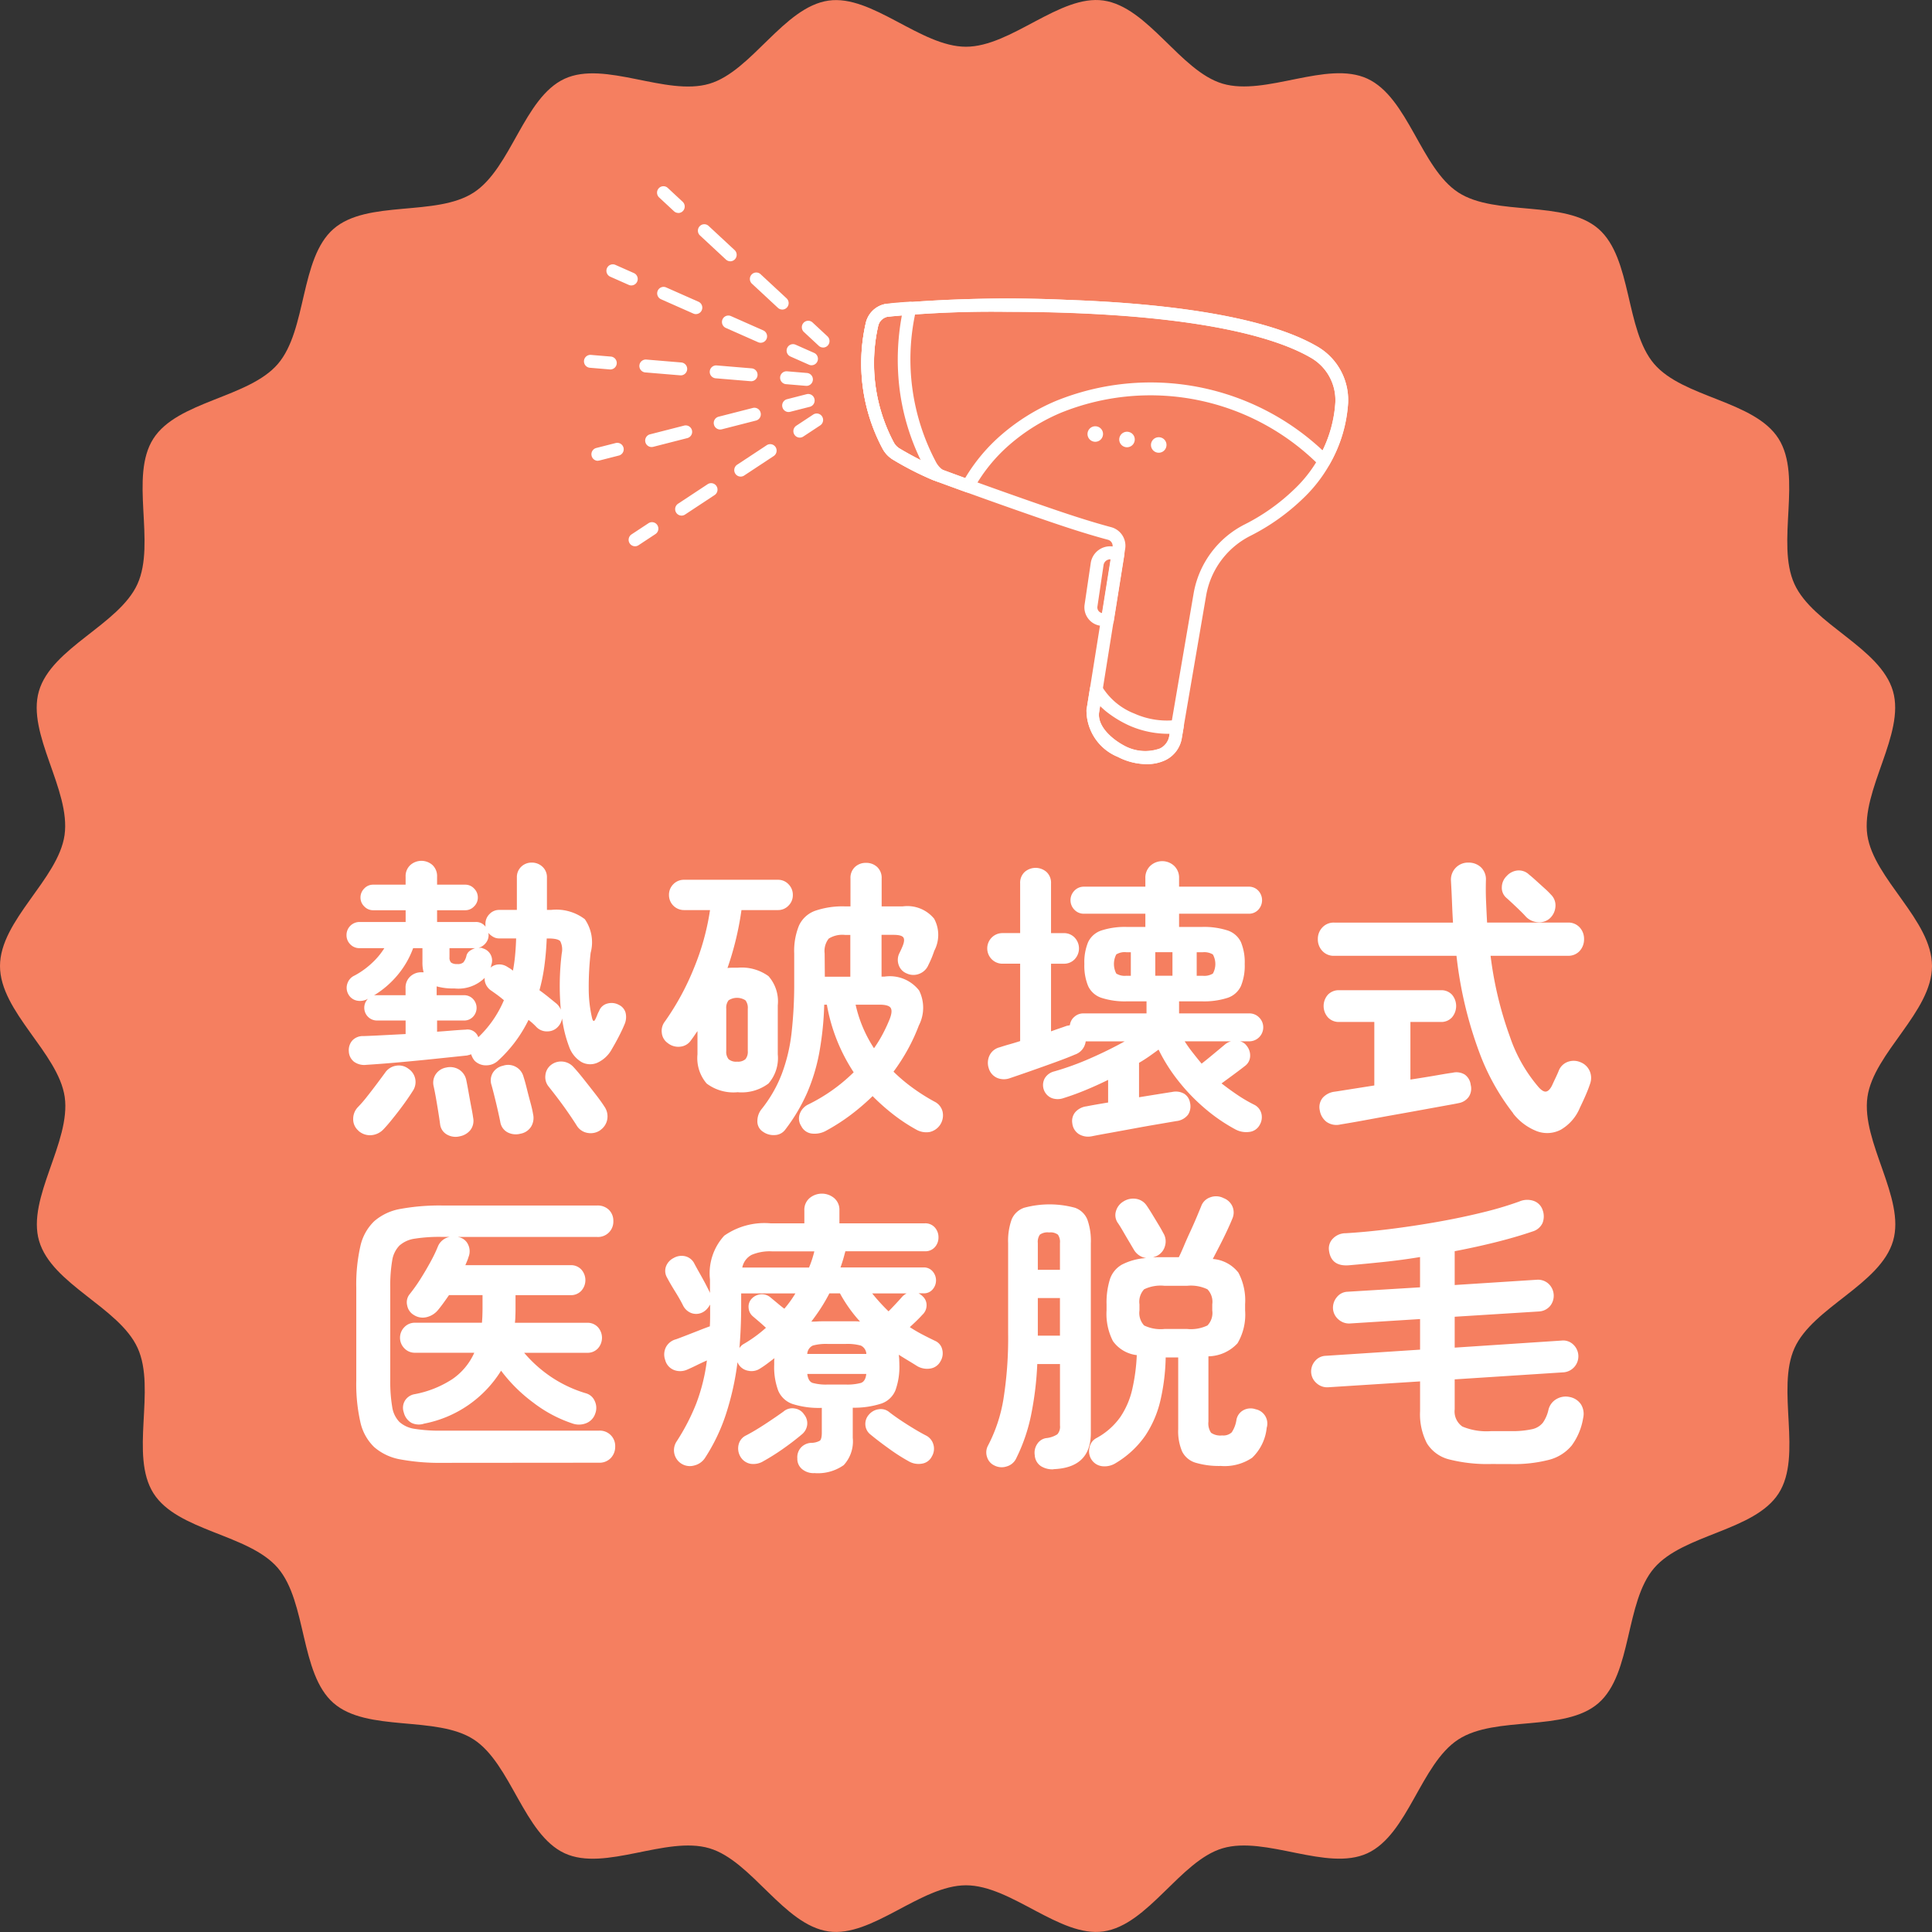<svg id="グループ_36988" data-name="グループ 36988" xmlns="http://www.w3.org/2000/svg" xmlns:xlink="http://www.w3.org/1999/xlink" width="73" height="73" viewBox="0 0 73 73">
  <rect x="0" y="0" width="73" height="73" fill="#333333" stroke="none"/>
  <defs>
    <clipPath id="clip-path">
      <rect id="長方形_27322" data-name="長方形 27322" width="73" height="73" fill="none"/>
    </clipPath>
  </defs>
  <g id="グループ_36987" data-name="グループ 36987" clip-path="url(#clip-path)">
    <path id="パス_30910" data-name="パス 30910" d="M73,36.5c0,1.73-2.2,3.282-2.439,4.946-.241,1.706,1.44,3.819.969,5.438-.479,1.647-3.027,2.509-3.724,4.049-.705,1.557.314,4.065-.6,5.492s-3.6,1.537-4.705,2.823-.826,3.985-2.1,5.1-3.878.453-5.3,1.377-1.894,3.589-3.436,4.3c-1.525.7-3.838-.672-5.47-.189-1.6.475-2.813,2.9-4.5,3.141-1.649.237-3.481-1.743-5.195-1.743s-3.546,1.98-5.194,1.743c-1.689-.243-2.9-2.666-4.5-3.141-1.632-.483-3.944.893-5.47.189-1.542-.712-2.023-3.382-3.436-4.3s-4.027-.263-5.3-1.378-1-3.814-2.1-5.1-3.789-1.387-4.7-2.823.108-3.936-.6-5.492c-.7-1.54-3.246-2.4-3.724-4.049-.47-1.62,1.21-3.733.969-5.438C2.2,39.781,0,38.229,0,36.5s2.2-3.282,2.439-4.946C2.68,29.847,1,27.734,1.47,26.115c.478-1.647,3.027-2.509,3.724-4.049.705-1.557-.314-4.065.6-5.492s3.6-1.537,4.705-2.823.826-3.985,2.1-5.1,3.878-.453,5.3-1.377,1.894-3.589,3.436-4.3c1.525-.7,3.838.672,5.47.189,1.6-.475,2.813-2.9,4.5-3.141,1.649-.237,3.481,1.743,5.194,1.743S40.046-.218,41.695.019c1.689.243,2.9,2.666,4.5,3.141,1.632.483,3.944-.893,5.47-.189,1.542.712,2.022,3.382,3.436,4.3s4.027.263,5.3,1.378,1,3.814,2.1,5.1,3.789,1.387,4.7,2.823-.108,3.936.6,5.492c.7,1.54,3.246,2.4,3.724,4.049.47,1.62-1.21,3.733-.969,5.438C70.8,33.217,73,34.769,73,36.5" transform="translate(0 0.001)" fill="#f57f60"/>
    <path id="パス_30911" data-name="パス 30911" d="M38.261,100.067a.657.657,0,0,1-.446-.122.525.525,0,0,1-.193-.389.555.555,0,0,1,.137-.417.549.549,0,0,1,.424-.161q.319-.011.732-.033l.853-.044v-.511H38.679a.481.481,0,0,1-.473-.478.474.474,0,0,1,.143-.345.6.6,0,0,1-.413.073.476.476,0,0,1-.336-.25.494.494,0,0,1-.033-.395.5.5,0,0,1,.275-.306,3.08,3.08,0,0,0,.649-.466,2.735,2.735,0,0,0,.473-.567H38.03a.476.476,0,0,1-.352-.144.485.485,0,0,1-.143-.356.491.491,0,0,1,.495-.489h1.739v-.444H38.536a.451.451,0,0,1-.33-.144.46.46,0,0,1-.143-.333.474.474,0,0,1,.143-.345.452.452,0,0,1,.33-.144h1.232v-.3a.564.564,0,0,1,.176-.439.63.63,0,0,1,.842,0,.574.574,0,0,1,.171.439v.3h1.067a.452.452,0,0,1,.33.144.474.474,0,0,1,.143.345.46.46,0,0,1-.143.333.451.451,0,0,1-.33.144H40.957v.444H42.41a.441.441,0,0,1,.385.189.125.125,0,0,1-.011-.055v-.056a.515.515,0,0,1,.154-.378.494.494,0,0,1,.363-.156h.671V92.989a.54.54,0,0,1,.165-.411.559.559,0,0,1,.4-.155.578.578,0,0,1,.4.155.532.532,0,0,1,.171.411v1.222h.154a1.78,1.78,0,0,1,1.277.35,1.528,1.528,0,0,1,.22,1.272,11.332,11.332,0,0,0-.072,1.339,4.87,4.87,0,0,0,.127,1.128q.055.211.143,0a1.289,1.289,0,0,0,.055-.128.9.9,0,0,1,.066-.139.449.449,0,0,1,.314-.284.577.577,0,0,1,.435.05.464.464,0,0,1,.253.3.684.684,0,0,1-.044.444q-.077.189-.209.445t-.264.478a1.179,1.179,0,0,1-.556.522.681.681,0,0,1-.6-.033,1.1,1.1,0,0,1-.462-.578,4.708,4.708,0,0,1-.264-1.066.6.6,0,0,1-.143.3.533.533,0,0,1-.4.189.547.547,0,0,1-.418-.155,2.42,2.42,0,0,0-.308-.278A5.1,5.1,0,0,1,43.268,99.9a.648.648,0,0,1-.446.183.6.6,0,0,1-.445-.172.672.672,0,0,1-.132-.245l-.072.023-.082.022-1.227.128q-.688.072-1.375.133t-1.227.094m-.275,2.488a.566.566,0,0,1-.2-.439.637.637,0,0,1,.176-.45,4.763,4.763,0,0,0,.347-.4q.193-.244.38-.494t.3-.405a.612.612,0,0,1,.413-.267.588.588,0,0,1,.468.111.6.6,0,0,1,.165.845q-.132.211-.325.478t-.4.523q-.2.255-.369.433a.707.707,0,0,1-.468.233.647.647,0,0,1-.49-.167m.583-5.11a.122.122,0,0,1,.055-.011h1.144v-.267a.565.565,0,0,1,.176-.439.6.6,0,0,1,.418-.161h.088a1.384,1.384,0,0,1-.044-.389v-.522h-.352a3.4,3.4,0,0,1-.578,1.005,3.58,3.58,0,0,1-.908.783m3.246,5.322a.654.654,0,0,1-.5-.078.516.516,0,0,1-.242-.389q-.022-.167-.066-.444t-.093-.555q-.05-.277-.083-.422a.574.574,0,0,1,.088-.472.6.6,0,0,1,.385-.239.644.644,0,0,1,.479.072.614.614,0,0,1,.281.406q.033.156.082.433t.1.55q.055.272.077.439a.572.572,0,0,1-.1.456.67.67,0,0,1-.418.244m.7-3.733a4.158,4.158,0,0,0,.98-1.411q-.143-.123-.281-.222c-.092-.067-.171-.122-.236-.167a.565.565,0,0,1-.165-.211.477.477,0,0,1-.044-.245,1.413,1.413,0,0,1-1.144.4,2.276,2.276,0,0,1-.671-.078v.334h1.035a.454.454,0,0,1,.336.139.486.486,0,0,1,0,.678.453.453,0,0,1-.336.139H40.957v.423q.308-.022.578-.045c.18-.014.346-.026.5-.033a.429.429,0,0,1,.484.3m-.792-2.778a.321.321,0,0,0,.22-.061.587.587,0,0,0,.121-.261.326.326,0,0,1,.126-.178.7.7,0,0,1,.2-.1h-.968V96a.265.265,0,0,0,.06.2.364.364,0,0,0,.237.055m2.1.255q.055-.288.083-.594t.038-.628H43.3a.438.438,0,0,1-.226-.061.705.705,0,0,1-.182-.15.164.164,0,0,0,.006.033.176.176,0,0,1,.006.044.475.475,0,0,1-.11.311.528.528,0,0,1-.264.177h.083a.125.125,0,0,1,.072.022.477.477,0,0,1,.33.6.423.423,0,0,0-.017.067.169.169,0,0,1-.028.067.5.5,0,0,1,.314-.127.548.548,0,0,1,.314.083l.11.067a1.065,1.065,0,0,1,.121.089m.286,6.155a.679.679,0,0,1-.495-.05.535.535,0,0,1-.275-.394q-.033-.166-.093-.433t-.127-.533c-.044-.178-.081-.318-.11-.422a.559.559,0,0,1,.055-.478.589.589,0,0,1,.374-.255.6.6,0,0,1,.781.422q.055.166.121.434t.137.528q.072.261.1.439a.633.633,0,0,1-.077.483.594.594,0,0,1-.4.261M45.634,98a10.022,10.022,0,0,1,.033-2.144.7.7,0,0,0-.055-.461c-.059-.07-.209-.105-.451-.105H45.1q-.022.544-.088,1.033a6.766,6.766,0,0,1-.187.922q.2.145.369.283l.281.228a.626.626,0,0,1,.165.244m1.486,4.533a.633.633,0,0,1-.468.106.594.594,0,0,1-.413-.261q-.11-.178-.308-.467t-.413-.572c-.143-.189-.263-.342-.358-.461a.564.564,0,0,1-.116-.422.555.555,0,0,1,.2-.378.613.613,0,0,1,.435-.138.628.628,0,0,1,.413.194q.176.189.4.472t.44.561q.215.278.336.467a.646.646,0,0,1,.115.478.623.623,0,0,1-.27.422" transform="translate(-24.442 -59.83)" fill="#fff"/>
    <path id="パス_30912" data-name="パス 30912" d="M74.544,101.243a1.683,1.683,0,0,1-1.172-.328,1.473,1.473,0,0,1-.347-1.105v-.878q-.055.078-.115.167c-.04.059-.083.118-.127.177a.548.548,0,0,1-.4.245.634.634,0,0,1-.479-.133A.533.533,0,0,1,71.677,99a.576.576,0,0,1,.116-.428,9.854,9.854,0,0,0,1.1-2.022,9.342,9.342,0,0,0,.606-2.189h-.979a.567.567,0,0,1-.572-.567.562.562,0,0,1,.165-.411.551.551,0,0,1,.407-.167h3.543a.538.538,0,0,1,.4.167.562.562,0,0,1,.165.411.548.548,0,0,1-.165.4.538.538,0,0,1-.4.167H74.687a11.475,11.475,0,0,1-.528,2.189,1.456,1.456,0,0,1,.182-.011h.2a1.731,1.731,0,0,1,1.166.317,1.44,1.44,0,0,1,.352,1.105V99.81a1.46,1.46,0,0,1-.352,1.105,1.687,1.687,0,0,1-1.166.328m-.022-1.155a.428.428,0,0,0,.319-.094.44.44,0,0,0,.088-.306v-1.6a.46.46,0,0,0-.088-.317.586.586,0,0,0-.638,0,.458.458,0,0,0-.088.317v1.6a.438.438,0,0,0,.088.306.429.429,0,0,0,.319.094m.957,2.633a.464.464,0,0,1-.187-.406.71.71,0,0,1,.154-.428,4.98,4.98,0,0,0,.765-1.328A6.432,6.432,0,0,0,76.58,99a16.489,16.489,0,0,0,.1-1.894V96a2.532,2.532,0,0,1,.181-1.055,1.07,1.07,0,0,1,.606-.556,3.176,3.176,0,0,1,1.139-.167h.2V93.166a.556.556,0,0,1,.171-.434.589.589,0,0,1,.413-.155.6.6,0,0,1,.423.155.557.557,0,0,1,.171.434v1.055h.8a1.31,1.31,0,0,1,1.183.466,1.283,1.283,0,0,1,.006,1.211c-.03.089-.061.174-.094.255s-.075.174-.127.278a.608.608,0,0,1-.336.334.6.6,0,0,1-.49-.012.52.52,0,0,1-.292-.3.573.573,0,0,1,.006-.434c.029-.059.053-.109.072-.15s.039-.087.061-.139q.1-.244.028-.339c-.048-.063-.171-.094-.369-.094H79.98v1.578h.11A1.4,1.4,0,0,1,81.4,97.4a1.462,1.462,0,0,1-.011,1.322,6.938,6.938,0,0,1-.418.906,7.355,7.355,0,0,1-.539.839,6.482,6.482,0,0,0,.732.617,7.4,7.4,0,0,0,.82.517.569.569,0,0,1,.3.367.645.645,0,0,1-.484.778.763.763,0,0,1-.507-.089,6.621,6.621,0,0,1-.875-.578,8.184,8.184,0,0,1-.776-.689,8.407,8.407,0,0,1-.836.717,7.467,7.467,0,0,1-.947.605.893.893,0,0,1-.506.094.512.512,0,0,1-.407-.283.521.521,0,0,1-.05-.478.632.632,0,0,1,.325-.344,6.53,6.53,0,0,0,1.706-1.211,6.754,6.754,0,0,1-1.013-2.555h-.1a11.982,11.982,0,0,1-.187,1.816,7.069,7.069,0,0,1-.462,1.522,6.729,6.729,0,0,1-.815,1.372.507.507,0,0,1-.4.217.686.686,0,0,1-.468-.139m2.355-5.844H78.8V95.3h-.2a.964.964,0,0,0-.616.139.757.757,0,0,0-.154.561Zm1.86,2.7a5.017,5.017,0,0,0,.336-.55,5.92,5.92,0,0,0,.259-.561q.11-.289.033-.411t-.429-.122H79a4.975,4.975,0,0,0,.693,1.644" transform="translate(-46.671 -59.974)" fill="#fff"/>
    <path id="パス_30913" data-name="パス 30913" d="M110.881,102.786a.672.672,0,0,1-.479-.083.552.552,0,0,1-.248-.405.522.522,0,0,1,.115-.428.68.68,0,0,1,.424-.217q.275-.055.814-.144v-.855q-.429.211-.858.388t-.825.3a.659.659,0,0,1-.446,0,.532.532,0,0,1-.264-.75.576.576,0,0,1,.368-.261,10.677,10.677,0,0,0,1.332-.483q.7-.306,1.321-.65H110.66a.606.606,0,0,1-.407.5q-.286.123-.743.289t-.919.328q-.462.162-.792.273a.658.658,0,0,1-.49-.011.572.572,0,0,1-.314-.367.645.645,0,0,1,.033-.483.576.576,0,0,1,.385-.305q.165-.055.363-.111c.132-.037.268-.078.407-.123V96.264h-.66a.568.568,0,0,1-.413-.167.581.581,0,0,1,0-.822.569.569,0,0,1,.413-.167h.66V93.232a.556.556,0,0,1,.171-.434.626.626,0,0,1,.825,0,.557.557,0,0,1,.171.434v1.877h.484a.551.551,0,0,1,.407.167.594.594,0,0,1,0,.822.55.55,0,0,1-.407.167h-.484V98.82c.1-.037.2-.072.3-.106s.189-.064.269-.094a.391.391,0,0,1,.072-.017.4.4,0,0,0,.072-.017.478.478,0,0,1,.171-.317.5.5,0,0,1,.336-.127h2.388v-.456h-.727a2.864,2.864,0,0,1-.979-.133.847.847,0,0,1-.5-.444,2.017,2.017,0,0,1-.143-.834,1.976,1.976,0,0,1,.143-.827.85.85,0,0,1,.5-.439,2.854,2.854,0,0,1,.979-.133h.683v-.5h-2.322a.485.485,0,0,1-.358-.15.513.513,0,0,1,0-.722.486.486,0,0,1,.358-.15h2.322v-.322a.613.613,0,0,1,.187-.466.661.661,0,0,1,.9,0,.614.614,0,0,1,.187.466v.322h2.63a.481.481,0,0,1,.363.15.528.528,0,0,1,0,.722.48.48,0,0,1-.363.15h-2.63v.5h.847a2.9,2.9,0,0,1,.99.133.852.852,0,0,1,.5.439,1.981,1.981,0,0,1,.143.827,2.023,2.023,0,0,1-.143.834.849.849,0,0,1-.5.444,2.906,2.906,0,0,1-.99.133h-.847v.456h2.652a.509.509,0,0,1,.374.155.518.518,0,0,1,.154.378.528.528,0,0,1-.528.522h-.352a.418.418,0,0,1,.253.167.577.577,0,0,1,.132.4.478.478,0,0,1-.2.367q-.11.089-.38.289t-.5.367q.286.222.589.428a5.646,5.646,0,0,0,.633.372.514.514,0,0,1,.28.328.57.57,0,0,1-.06.439.506.506,0,0,1-.4.267.864.864,0,0,1-.506-.089,6.5,6.5,0,0,1-1.161-.795,7.257,7.257,0,0,1-1.007-1.044,6.493,6.493,0,0,1-.748-1.183c-.11.081-.226.165-.347.25s-.251.168-.391.25v1.3l.759-.122q.341-.055.495-.078a.636.636,0,0,1,.451.067.489.489,0,0,1,.22.334.58.58,0,0,1-.072.456.637.637,0,0,1-.446.244l-.682.117q-.429.072-.908.161l-.913.167q-.435.077-.71.133M112.2,96.72h.165v-.889H112.2a.6.6,0,0,0-.385.083.782.782,0,0,0,0,.722.6.6,0,0,0,.385.083m1.089,0h.649v-.889h-.649Zm1.75,3.322q.143-.111.325-.261l.341-.283.226-.189a.612.612,0,0,1,.22-.111H114.4a4.884,4.884,0,0,0,.3.422q.165.212.341.423m-.187-3.322h.22a.627.627,0,0,0,.391-.083.744.744,0,0,0,0-.722.627.627,0,0,0-.391-.083h-.22Z" transform="translate(-69.637 -59.851)" fill="#fff"/>
    <path id="パス_30914" data-name="パス 30914" d="M150.132,102.022a8.569,8.569,0,0,1-1.276-2.288,15.244,15.244,0,0,1-.869-3.666h-4.622a.58.58,0,0,1-.446-.183.635.635,0,0,1-.171-.45.623.623,0,0,1,.171-.439.58.58,0,0,1,.446-.183h4.49c-.015-.251-.028-.511-.038-.778s-.024-.537-.039-.811a.643.643,0,0,1,.66-.678.677.677,0,0,1,.468.172.63.63,0,0,1,.193.494c-.007.274-.006.544.006.811s.024.53.038.789h3.048a.577.577,0,0,1,.451.183.635.635,0,0,1,.165.439.648.648,0,0,1-.165.45.577.577,0,0,1-.451.183h-2.916a13.883,13.883,0,0,0,.732,3.061,5.741,5.741,0,0,0,1.095,1.917q.165.178.28.15t.215-.228c.037-.081.081-.176.132-.283s.092-.2.121-.272a.579.579,0,0,1,.347-.339.649.649,0,0,1,.479.017.627.627,0,0,1,.347.339.645.645,0,0,1,.016.461c-.051.156-.108.3-.171.445s-.134.3-.215.466a1.715,1.715,0,0,1-.726.839,1.112,1.112,0,0,1-.9.056,2.1,2.1,0,0,1-.9-.672m-6.548.422a.651.651,0,0,1-.506-.106.687.687,0,0,1-.253-.439.555.555,0,0,1,.115-.472.721.721,0,0,1,.457-.228c.051-.007.216-.033.5-.078l.99-.156v-2.4h-1.321a.555.555,0,0,1-.435-.177.646.646,0,0,1,0-.85.563.563,0,0,1,.435-.172h3.83a.546.546,0,0,1,.429.172.663.663,0,0,1,0,.85.538.538,0,0,1-.429.177h-1.145v2.177q.583-.089,1.029-.167t.556-.089a.608.608,0,0,1,.468.067.55.55,0,0,1,.225.389.562.562,0,0,1-.072.45.593.593,0,0,1-.38.239c-.066.015-.213.043-.44.083l-.825.15q-.484.089-1.013.183t-1.007.183q-.479.089-.8.144t-.4.067m7.924-7.788a.6.6,0,0,1-.457.144.693.693,0,0,1-.446-.211c-.051-.059-.125-.135-.22-.228s-.191-.183-.286-.272-.173-.16-.231-.211a.5.5,0,0,1-.171-.4.6.6,0,0,1,.182-.422.634.634,0,0,1,.413-.211.555.555,0,0,1,.435.156q.1.078.264.228l.325.294a3.036,3.036,0,0,1,.236.233.564.564,0,0,1,.171.45.662.662,0,0,1-.215.45" transform="translate(-92.954 -59.953)" fill="#fff"/>
    <path id="パス_30915" data-name="パス 30915" d="M41.865,139.065a8.174,8.174,0,0,1-1.585-.128,2.04,2.04,0,0,1-1-.467,1.869,1.869,0,0,1-.523-.945,6.551,6.551,0,0,1-.154-1.572v-3.5a6.549,6.549,0,0,1,.154-1.572,1.869,1.869,0,0,1,.523-.945,2.037,2.037,0,0,1,1-.467,8.177,8.177,0,0,1,1.585-.127H47.7a.607.607,0,0,1,.451.166.577.577,0,0,1,.165.422.579.579,0,0,1-.616.6H42.427a.125.125,0,0,1,.038.005.079.079,0,0,0,.028.006.5.5,0,0,1,.341.289.577.577,0,0,1,.011.455,1.357,1.357,0,0,1-.055.155l-.066.156H46.7a.529.529,0,0,1,.407.166.6.6,0,0,1,0,.8.529.529,0,0,1-.407.167h-2.08v.533q0,.134-.006.261c0,.085-.009.169-.016.25h2.729a.529.529,0,0,1,.407.167.6.6,0,0,1,0,.8.529.529,0,0,1-.407.167H44.946a4.977,4.977,0,0,0,1.018.911,4.821,4.821,0,0,0,1.326.622.512.512,0,0,1,.325.294.6.6,0,0,1,.016.472.583.583,0,0,1-.341.361.734.734,0,0,1-.5.017,5.04,5.04,0,0,1-1.5-.795,5.9,5.9,0,0,1-1.216-1.206,4.4,4.4,0,0,1-2.905,2,.635.635,0,0,1-.479-.028.617.617,0,0,1-.292-.395.522.522,0,0,1,.05-.455.533.533,0,0,1,.358-.234,3.927,3.927,0,0,0,1.431-.572,2.384,2.384,0,0,0,.825-.994H40.82a.539.539,0,0,1-.4-.167.568.568,0,0,1,0-.8.539.539,0,0,1,.4-.167h2.531c.007-.081.013-.164.016-.25s.006-.176.006-.272v-.522H42.107q-.1.144-.2.283t-.2.261a.793.793,0,0,1-.423.283.614.614,0,0,1-.5-.072.525.525,0,0,1-.258-.367.485.485,0,0,1,.093-.422,6.285,6.285,0,0,0,.4-.561q.2-.316.38-.644t.286-.594a.6.6,0,0,1,.451-.367h-.319a5.987,5.987,0,0,0-1,.067,1.1,1.1,0,0,0-.583.261,1.032,1.032,0,0,0-.275.572,5.582,5.582,0,0,0-.072,1v3.511a5.671,5.671,0,0,0,.072,1.005,1.035,1.035,0,0,0,.275.578,1.1,1.1,0,0,0,.583.261,5.989,5.989,0,0,0,1,.067h5.953a.579.579,0,0,1,.616.6.615.615,0,0,1-.165.433.587.587,0,0,1-.451.178Z" transform="translate(-25.141 -83.792)" fill="#fff"/>
    <path id="パス_30916" data-name="パス 30916" d="M77.6,138.636a.677.677,0,0,1-.446-.15.5.5,0,0,1-.182-.406.548.548,0,0,1,.132-.405.562.562,0,0,1,.385-.183.681.681,0,0,0,.336-.083c.047-.041.072-.143.072-.306v-.933a3.272,3.272,0,0,1-1.1-.145.906.906,0,0,1-.545-.5,2.55,2.55,0,0,1-.154-.989v-.123a.626.626,0,0,1,.011-.122l-.264.2c-.088.067-.18.13-.275.189a.585.585,0,0,1-.446.089.541.541,0,0,1-.38-.256l-.033-.067a10.548,10.548,0,0,1-.445,1.989,7.012,7.012,0,0,1-.787,1.633.669.669,0,0,1-.4.278.6.6,0,0,1-.666-.911A8.051,8.051,0,0,0,73.155,136a7.07,7.07,0,0,0,.4-1.622q-.2.089-.391.183t-.347.161a.65.65,0,0,1-.506.017.549.549,0,0,1-.33-.372.616.616,0,0,1,.028-.494.6.6,0,0,1,.38-.295c.081-.029.2-.074.352-.133l.485-.189c.168-.067.315-.123.44-.167.007-.126.011-.259.011-.4v-.423a1.013,1.013,0,0,1-.11.156.6.6,0,0,1-.165.133.531.531,0,0,1-.435.033.579.579,0,0,1-.314-.289q-.11-.222-.3-.528t-.3-.517a.5.5,0,0,1-.044-.428.586.586,0,0,1,.286-.317.6.6,0,0,1,.445-.067.525.525,0,0,1,.347.289q.077.145.193.35t.22.4q.1.194.16.317l.011.033v-.511a2.108,2.108,0,0,1,.539-1.656,2.653,2.653,0,0,1,1.75-.467h1.277v-.488a.577.577,0,0,1,.2-.467.725.725,0,0,1,.925,0,.577.577,0,0,1,.2.467v.488h3.225a.48.48,0,0,1,.38.156.549.549,0,0,1,.138.378.536.536,0,0,1-.138.367.48.48,0,0,1-.38.155H78.79a.039.039,0,0,0-.011.028.09.09,0,0,1-.011.039q-.066.267-.165.544h3.136a.429.429,0,0,1,.347.15.518.518,0,0,1,0,.678.429.429,0,0,1-.347.15h-.187a.667.667,0,0,1,.082.05.544.544,0,0,1,.072.061.445.445,0,0,1,.149.35.482.482,0,0,1-.159.35q-.1.111-.226.233t-.248.233q.22.145.462.272t.5.25a.469.469,0,0,1,.264.328.579.579,0,0,1-.066.439.525.525,0,0,1-.4.278.746.746,0,0,1-.473-.089q-.176-.111-.352-.217t-.352-.217q.011.078.017.172c0,.063.005.128.005.195a2.6,2.6,0,0,1-.149.978.883.883,0,0,1-.534.5,3.339,3.339,0,0,1-1.078.156V137.3a1.323,1.323,0,0,1-.341,1.033,1.688,1.688,0,0,1-1.123.3m-1.937-.434a.724.724,0,0,1-.467.083.562.562,0,0,1-.391-.294.609.609,0,0,1-.05-.444.514.514,0,0,1,.28-.334q.319-.166.71-.422t.7-.478a.507.507,0,0,1,.424-.117.5.5,0,0,1,.358.228.522.522,0,0,1,.115.394.55.55,0,0,1-.193.35q-.341.288-.732.561a8.355,8.355,0,0,1-.754.472m-.88-4.288a.448.448,0,0,1,.143-.144,5.1,5.1,0,0,0,.858-.622q-.132-.123-.28-.25l-.215-.183a.456.456,0,0,1-.16-.322.436.436,0,0,1,.116-.344.531.531,0,0,1,.358-.167.5.5,0,0,1,.369.133l.215.178c.106.089.2.167.292.234a4.166,4.166,0,0,0,.418-.578H74.85v.444q0,.856-.066,1.622m.11-3.044h2.52a3.888,3.888,0,0,0,.2-.611h-1.6a1.753,1.753,0,0,0-.77.133.691.691,0,0,0-.352.478m2.454,3.266h2.234a.368.368,0,0,0-.209-.317,1.906,1.906,0,0,0-.583-.061h-.66a1.852,1.852,0,0,0-.572.061.367.367,0,0,0-.209.317m.781,1.155h.66a1.973,1.973,0,0,0,.589-.061q.17-.061.2-.339H77.348q.033.278.2.339a1.911,1.911,0,0,0,.583.061m-.627-2.378c.073,0,.146,0,.22-.005s.147-.006.22-.006h1.227a1.258,1.258,0,0,1,.171.011,5.443,5.443,0,0,1-.759-1.066h-.4q-.143.278-.314.544t-.369.522m3.7,5.289a7.061,7.061,0,0,1-.743-.472q-.412-.294-.721-.55a.5.5,0,0,1-.193-.361.522.522,0,0,1,.137-.394.582.582,0,0,1,.369-.2.494.494,0,0,1,.4.111q.286.222.7.483t.7.406a.544.544,0,0,1,.264.333.562.562,0,0,1-.055.444.5.5,0,0,1-.374.278.738.738,0,0,1-.484-.078m-.781-5.677q.132-.133.292-.305t.226-.25a.631.631,0,0,1,.165-.122H79.8q.143.178.3.35t.319.328" transform="translate(-46.845 -82.974)" fill="#fff"/>
    <path id="パス_30917" data-name="パス 30917" d="M109.387,138.671a.819.819,0,0,1-.479-.117.531.531,0,0,1-.236-.417.586.586,0,0,1,.093-.422.485.485,0,0,1,.336-.222.959.959,0,0,0,.424-.144.425.425,0,0,0,.1-.333v-2.322h-.858a12.342,12.342,0,0,1-.242,1.967,6.651,6.651,0,0,1-.55,1.589.566.566,0,0,1-.358.311.6.6,0,0,1-.468-.033.517.517,0,0,1-.28-.322.543.543,0,0,1,.038-.434,5.8,5.8,0,0,0,.583-1.761,14.659,14.659,0,0,0,.176-2.472v-3.411a2.4,2.4,0,0,1,.132-.895.785.785,0,0,1,.473-.444,3.67,3.67,0,0,1,1.92,0,.787.787,0,0,1,.468.444,2.4,2.4,0,0,1,.132.895V137.3q0,1.311-1.409,1.366m-.594-7.533h.836v-1.011a.48.48,0,0,0-.077-.317.462.462,0,0,0-.33-.083.5.5,0,0,0-.352.083.476.476,0,0,0-.077.317Zm0,2.489h.836v-1.422h-.836Zm6.933,4.922a3.113,3.113,0,0,1-.974-.122.835.835,0,0,1-.506-.422,1.94,1.94,0,0,1-.149-.844v-2.711h-.473a7.856,7.856,0,0,1-.2,1.628,4.025,4.025,0,0,1-.572,1.328,3.607,3.607,0,0,1-1.111,1.033.789.789,0,0,1-.5.122.559.559,0,0,1-.429-.266.581.581,0,0,1-.066-.444.509.509,0,0,1,.264-.356,2.641,2.641,0,0,0,.9-.794,3.1,3.1,0,0,0,.451-1.05,7.142,7.142,0,0,0,.171-1.289,1.291,1.291,0,0,1-.9-.528,2.246,2.246,0,0,1-.242-1.161v-.233a2.947,2.947,0,0,1,.127-.945.99.99,0,0,1,.457-.555,2.3,2.3,0,0,1,.913-.245.647.647,0,0,1-.462-.311l-.181-.306q-.116-.194-.231-.394c-.077-.133-.141-.237-.193-.311a.511.511,0,0,1-.077-.444.623.623,0,0,1,.275-.367.691.691,0,0,1,.484-.106.589.589,0,0,1,.407.261q.077.111.2.311l.242.4q.121.2.176.311a.6.6,0,0,1,.072.494.585.585,0,0,1-.314.383q-.077.033-.143.056a1.873,1.873,0,0,1,.209-.011h.77q.088-.177.2-.444t.247-.555q.132-.289.237-.539l.159-.383a.548.548,0,0,1,.341-.339.621.621,0,0,1,.506.028.592.592,0,0,1,.336.317.576.576,0,0,1-.005.461c-.044.111-.108.257-.193.439s-.176.369-.275.561l-.27.522a1.355,1.355,0,0,1,.968.517,2.246,2.246,0,0,1,.253,1.195v.233a2.133,2.133,0,0,1-.286,1.239,1.533,1.533,0,0,1-1.1.494v2.467a.625.625,0,0,0,.1.422.612.612,0,0,0,.418.1.46.46,0,0,0,.363-.117,1.159,1.159,0,0,0,.176-.461.516.516,0,0,1,.27-.378.577.577,0,0,1,.457-.033.551.551,0,0,1,.418.7,1.819,1.819,0,0,1-.55,1.133,1.861,1.861,0,0,1-1.166.311m-2.146-5.177h.858a1.443,1.443,0,0,0,.765-.133.679.679,0,0,0,.182-.566v-.233a.679.679,0,0,0-.182-.567,1.443,1.443,0,0,0-.765-.133h-.858a1.439,1.439,0,0,0-.77.133.691.691,0,0,0-.176.567v.233a.691.691,0,0,0,.176.566,1.439,1.439,0,0,0,.77.133" transform="translate(-69.574 -83.154)" fill="#fff"/>
    <path id="パス_30918" data-name="パス 30918" d="M148.832,138.706a5.872,5.872,0,0,1-1.59-.172,1.381,1.381,0,0,1-.847-.611,2.4,2.4,0,0,1-.258-1.216v-1.122l-3.477.222a.593.593,0,0,1-.429-.15.585.585,0,0,1-.209-.406.6.6,0,0,1,.149-.439.544.544,0,0,1,.4-.194l3.566-.233v-1.156l-2.652.167a.6.6,0,0,1-.429-.15.585.585,0,0,1-.209-.405.621.621,0,0,1,.149-.444.538.538,0,0,1,.4-.2l2.74-.167v-1.144q-.671.111-1.354.183t-1.331.128q-.693.055-.759-.589a.526.526,0,0,1,.154-.422.665.665,0,0,1,.484-.2q.748-.044,1.645-.155t1.81-.272q.913-.161,1.722-.361a13.142,13.142,0,0,0,1.381-.411.748.748,0,0,1,.528-.027.545.545,0,0,1,.352.35.693.693,0,0,1-.005.494.6.6,0,0,1-.38.317q-.616.211-1.37.4t-1.568.344v1.278l3.114-.2a.593.593,0,0,1,.429.15.618.618,0,0,1,.061.844.594.594,0,0,1-.413.205l-3.191.2v1.167l4.039-.267a.545.545,0,0,1,.435.144.608.608,0,0,1-.347,1.055l-4.127.267v1.133a.691.691,0,0,0,.292.65,2.379,2.379,0,0,0,1.095.172h.726a3.458,3.458,0,0,0,.809-.072.713.713,0,0,0,.413-.25,1.371,1.371,0,0,0,.209-.489.635.635,0,0,1,.292-.394.691.691,0,0,1,.512-.083.658.658,0,0,1,.424.278.681.681,0,0,1,.083.511,2.4,2.4,0,0,1-.435,1.045,1.648,1.648,0,0,1-.853.538,5.323,5.323,0,0,1-1.453.161Z" transform="translate(-92.48 -83.389)" fill="#fff"/>
    <path id="パス_30919" data-name="パス 30919" d="M104.089,49.647A2.392,2.392,0,0,1,103,49.375a1.9,1.9,0,0,1-1.188-1.776l.984-6.159a.241.241,0,0,0-.175-.272c-.926-.248-1.83-.555-2.678-.848-1.312-.454-2.638-.929-3.94-1.411a11.775,11.775,0,0,1-1.482-.756,1.082,1.082,0,0,1-.413-.426,6.854,6.854,0,0,1-.637-4.739.946.946,0,0,1,.711-.721,50.462,50.462,0,0,1,6.928-.162c3.123.11,7.3.507,9.45,1.778a2.334,2.334,0,0,1,1.136,2.133,5.507,5.507,0,0,1-1.7,3.591,8.138,8.138,0,0,1-1.992,1.414,3.126,3.126,0,0,0-1.675,2.276l-.914,5.337a1.129,1.129,0,0,1-.622.86,1.6,1.6,0,0,1-.706.151m-5.242-17.09a40.557,40.557,0,0,0-4.558.188.458.458,0,0,0-.345.348,6.372,6.372,0,0,0,.59,4.4.6.6,0,0,0,.229.236,11.753,11.753,0,0,0,1.408.72c1.3.481,2.621.954,3.93,1.408.839.29,1.734.594,2.645.838a.727.727,0,0,1,.529.821l-.984,6.159c-.083.518.454,1.007.939,1.268a1.655,1.655,0,0,0,1.356.113.641.641,0,0,0,.358-.5l.914-5.337a3.615,3.615,0,0,1,1.939-2.631,7.659,7.659,0,0,0,1.871-1.329,5.008,5.008,0,0,0,1.549-3.261,1.847,1.847,0,0,0-.9-1.688c-1.14-.673-3.665-1.516-9.223-1.712-.775-.027-1.534-.038-2.247-.038m12.609,3.45h0Z" transform="translate(-60.759 -20.774)" fill="#fff"/>
    <path id="パス_30920" data-name="パス 30920" d="M97.34,39.384a.236.236,0,0,1-.082-.014c-.432-.156-.855-.311-1.255-.46a11.775,11.775,0,0,1-1.482-.756,1.082,1.082,0,0,1-.413-.426,6.854,6.854,0,0,1-.637-4.739.946.946,0,0,1,.711-.721,50.459,50.459,0,0,1,6.928-.162c3.123.11,7.3.507,9.45,1.778a2.334,2.334,0,0,1,1.136,2.133,5.192,5.192,0,0,1-.7,2.3.24.24,0,0,1-.384.047,9.01,9.01,0,0,0-9.769-1.993,7.243,7.243,0,0,0-1.931,1.2,6.132,6.132,0,0,0-1.366,1.687.241.241,0,0,1-.212.126m1.507-6.827a40.557,40.557,0,0,0-4.558.188.458.458,0,0,0-.345.348,6.372,6.372,0,0,0,.59,4.4.6.6,0,0,0,.229.236,11.753,11.753,0,0,0,1.408.72c.34.126.7.257,1.061.39A6.654,6.654,0,0,1,98.6,37.2a7.74,7.74,0,0,1,2.059-1.278,9.51,9.51,0,0,1,10.073,1.869,4.61,4.61,0,0,0,.481-1.8,1.847,1.847,0,0,0-.9-1.688c-1.14-.673-3.665-1.516-9.223-1.712-.775-.027-1.534-.038-2.247-.038m12.609,3.45h0Z" transform="translate(-60.759 -20.774)" fill="#fff"/>
    <path id="パス_30921" data-name="パス 30921" d="M118.324,61.639H118.3l-.222-.026a.692.692,0,0,1-.477-.271.7.7,0,0,1-.136-.533l.232-1.571a.739.739,0,0,1,.807-.624l.252.029a.243.243,0,0,1,.165.1.247.247,0,0,1,.046.186l-.4,2.511a.243.243,0,0,1-.238.205m.1-2.543a.255.255,0,0,0-.248.213l-.232,1.571a.215.215,0,0,0,.182.247l.324-2.029h-.027" transform="translate(-76.483 -37.968)" fill="#fff"/>
    <path id="パス_30922" data-name="パス 30922" d="M96.284,39.194a.238.238,0,0,1-.083-.015l-.078-.029L96,39.106a11.869,11.869,0,0,1-1.482-.756,1.089,1.089,0,0,1-.413-.426,6.856,6.856,0,0,1-.637-4.739.945.945,0,0,1,.711-.721c.167-.038.666-.075.948-.093a.24.24,0,0,1,.2.09.247.247,0,0,1,.045.219l-.009.037a8.279,8.279,0,0,0,.766,5.722.85.85,0,0,0,.281.306.245.245,0,0,1,.085.313.241.241,0,0,1-.216.135m-1.441-6.313c-.323.025-.5.047-.554.06a.458.458,0,0,0-.346.348,6.374,6.374,0,0,0,.59,4.4.606.606,0,0,0,.229.236c.166.1.477.274.791.436a8.6,8.6,0,0,1-.8-2.691,9.088,9.088,0,0,1,.089-2.791" transform="translate(-60.758 -20.971)" fill="#fff"/>
    <path id="パス_30923" data-name="パス 30923" d="M118.154,45.739a.293.293,0,1,0,.237.338.29.29,0,0,0-.237-.338" transform="translate(-76.718 -29.628)" fill="#fff"/>
    <path id="パス_30924" data-name="パス 30924" d="M121.592,46.327a.293.293,0,1,0,.237.338.29.29,0,0,0-.237-.338" transform="translate(-78.957 -30.009)" fill="#fff"/>
    <path id="パス_30925" data-name="パス 30925" d="M125.029,46.914a.293.293,0,1,0,.237.338.29.29,0,0,0-.237-.338" transform="translate(-81.195 -30.389)" fill="#fff"/>
    <path id="パス_30926" data-name="パス 30926" d="M119.939,76.335a2.393,2.393,0,0,1-1.089-.272,1.9,1.9,0,0,1-1.188-1.776l.131-.817a.241.241,0,0,1,.461-.056,2.5,2.5,0,0,0,1.223,1.013,3.006,3.006,0,0,0,1.577.241.24.24,0,0,1,.212.068.245.245,0,0,1,.067.214l-.064.375a1.128,1.128,0,0,1-.622.86,1.6,1.6,0,0,1-.706.151m-1.763-2.2-.037.233c-.083.518.454,1.007.939,1.268a1.655,1.655,0,0,0,1.356.113.642.642,0,0,0,.358-.5l.01-.061a3.658,3.658,0,0,1-1.525-.31,4.239,4.239,0,0,1-.841-.507,2.855,2.855,0,0,1-.26-.231" transform="translate(-76.609 -47.463)" fill="#fff"/>
    <path id="パス_30927" data-name="パス 30927" d="M68.329,56.936a.242.242,0,0,1-.2-.111.246.246,0,0,1,.07-.338l.64-.422a.24.24,0,0,1,.335.071.246.246,0,0,1-.07.338l-.64.422a.24.24,0,0,1-.132.04" transform="translate(-44.337 -36.295)" fill="#fff"/>
    <path id="パス_30928" data-name="パス 30928" d="M73.367,50.356a.24.24,0,0,1-.2-.111.246.246,0,0,1,.07-.338l1.117-.737a.24.24,0,0,1,.335.071.246.246,0,0,1-.07.338l-1.117.737a.238.238,0,0,1-.132.04M75.6,48.882a.242.242,0,0,1-.2-.111.246.246,0,0,1,.07-.338l1.117-.737a.241.241,0,0,1,.335.071.246.246,0,0,1-.07.338l-1.117.737a.237.237,0,0,1-.132.04" transform="translate(-47.617 -30.874)" fill="#fff"/>
    <path id="パス_30929" data-name="パス 30929" d="M86.175,45.276a.242.242,0,0,1-.2-.111.246.246,0,0,1,.07-.338l.64-.422a.24.24,0,0,1,.335.071.246.246,0,0,1-.07.338l-.64.422a.24.24,0,0,1-.132.04" transform="translate(-55.958 -28.741)" fill="#fff"/>
    <path id="パス_30930" data-name="パス 30930" d="M64.306,48.192a.242.242,0,0,1-.234-.184.244.244,0,0,1,.175-.3l.741-.189a.244.244,0,0,1,.119.473l-.741.189a.249.249,0,0,1-.06.007" transform="translate(-41.717 -30.781)" fill="#fff"/>
    <path id="パス_30931" data-name="パス 30931" d="M70.139,45.238a.244.244,0,0,1-.059-.481l1.293-.331a.244.244,0,0,1,.119.473l-1.293.331a.246.246,0,0,1-.059.007m2.587-.661a.242.242,0,0,1-.234-.184.244.244,0,0,1,.175-.3l1.294-.331a.241.241,0,0,1,.293.177.244.244,0,0,1-.175.3l-1.293.331a.249.249,0,0,1-.06.007" transform="translate(-45.516 -28.347)" fill="#fff"/>
    <path id="パス_30932" data-name="パス 30932" d="M84.971,42.958a.242.242,0,0,1-.234-.184.244.244,0,0,1,.175-.3l.741-.19a.242.242,0,0,1,.294.177.245.245,0,0,1-.175.3l-.741.189a.249.249,0,0,1-.06.007" transform="translate(-55.174 -27.39)" fill="#fff"/>
    <path id="パス_30933" data-name="パス 30933" d="M64.241,38.622h-.02l-.762-.064a.244.244,0,0,1,.04-.486l.762.064a.244.244,0,0,1-.02.487" transform="translate(-41.179 -24.663)" fill="#fff"/>
    <path id="パス_30934" data-name="パス 30934" d="M73.465,39.389h-.02l-1.33-.111a.244.244,0,0,1,.04-.486l1.33.111a.244.244,0,0,1-.02.487m-2.659-.223h-.02l-1.33-.111a.244.244,0,0,1,.04-.486l1.33.111a.244.244,0,0,1-.02.487" transform="translate(-45.083 -24.985)" fill="#fff"/>
    <path id="パス_30935" data-name="パス 30935" d="M85.486,40.382h-.02l-.762-.064a.244.244,0,0,1,.04-.486l.762.064a.244.244,0,0,1-.02.487" transform="translate(-55.013 -25.803)" fill="#fff"/>
    <path id="パス_30936" data-name="パス 30936" d="M66.638,29.159a.238.238,0,0,1-.1-.021l-.7-.31a.245.245,0,0,1-.124-.322.241.241,0,0,1,.318-.125l.7.31a.245.245,0,0,1,.124.321.242.242,0,0,1-.222.146" transform="translate(-42.78 -18.373)" fill="#fff"/>
    <path id="パス_30937" data-name="パス 30937" d="M75.113,32.889a.243.243,0,0,1-.1-.02l-1.222-.541a.245.245,0,0,1-.124-.322.241.241,0,0,1,.318-.125l1.222.541a.245.245,0,0,1,.124.321.242.242,0,0,1-.222.146m-2.444-1.082a.238.238,0,0,1-.1-.021l-1.222-.541a.245.245,0,0,1-.124-.322.241.241,0,0,1,.318-.125l1.222.541a.245.245,0,0,1,.124.321.242.242,0,0,1-.221.146" transform="translate(-46.367 -19.938)" fill="#fff"/>
    <path id="パス_30938" data-name="パス 30938" d="M86.159,37.722a.238.238,0,0,1-.1-.021l-.7-.31a.245.245,0,0,1-.124-.322.241.241,0,0,1,.318-.125l.7.31a.245.245,0,0,1,.124.321.242.242,0,0,1-.222.146" transform="translate(-55.492 -23.92)" fill="#fff"/>
    <path id="パス_30939" data-name="パス 30939" d="M71.978,20.987a.24.24,0,0,1-.164-.064l-.563-.523a.245.245,0,0,1-.014-.344.24.24,0,0,1,.342-.014l.562.523a.246.246,0,0,1,.014.345.24.24,0,0,1-.178.079" transform="translate(-46.347 -12.941)" fill="#fff"/>
    <path id="パス_30940" data-name="パス 30940" d="M78.788,27.277a.24.24,0,0,1-.164-.064l-.982-.912a.246.246,0,0,1-.014-.345.24.24,0,0,1,.341-.014l.982.912a.246.246,0,0,1,.014.345.24.24,0,0,1-.178.079m-1.963-1.825a.24.24,0,0,1-.164-.064l-.982-.912a.246.246,0,0,1-.014-.345.24.24,0,0,1,.341-.014l.982.912a.246.246,0,0,1,.014.345.24.24,0,0,1-.178.079" transform="translate(-49.23 -15.581)" fill="#fff"/>
    <path id="パス_30941" data-name="パス 30941" d="M87.662,35.425a.24.24,0,0,1-.164-.064l-.563-.523a.246.246,0,0,1-.014-.345.24.24,0,0,1,.342-.014l.562.523a.246.246,0,0,1,.014.345.24.24,0,0,1-.178.079" transform="translate(-56.56 -22.294)" fill="#fff"/>
  </g>
</svg>
